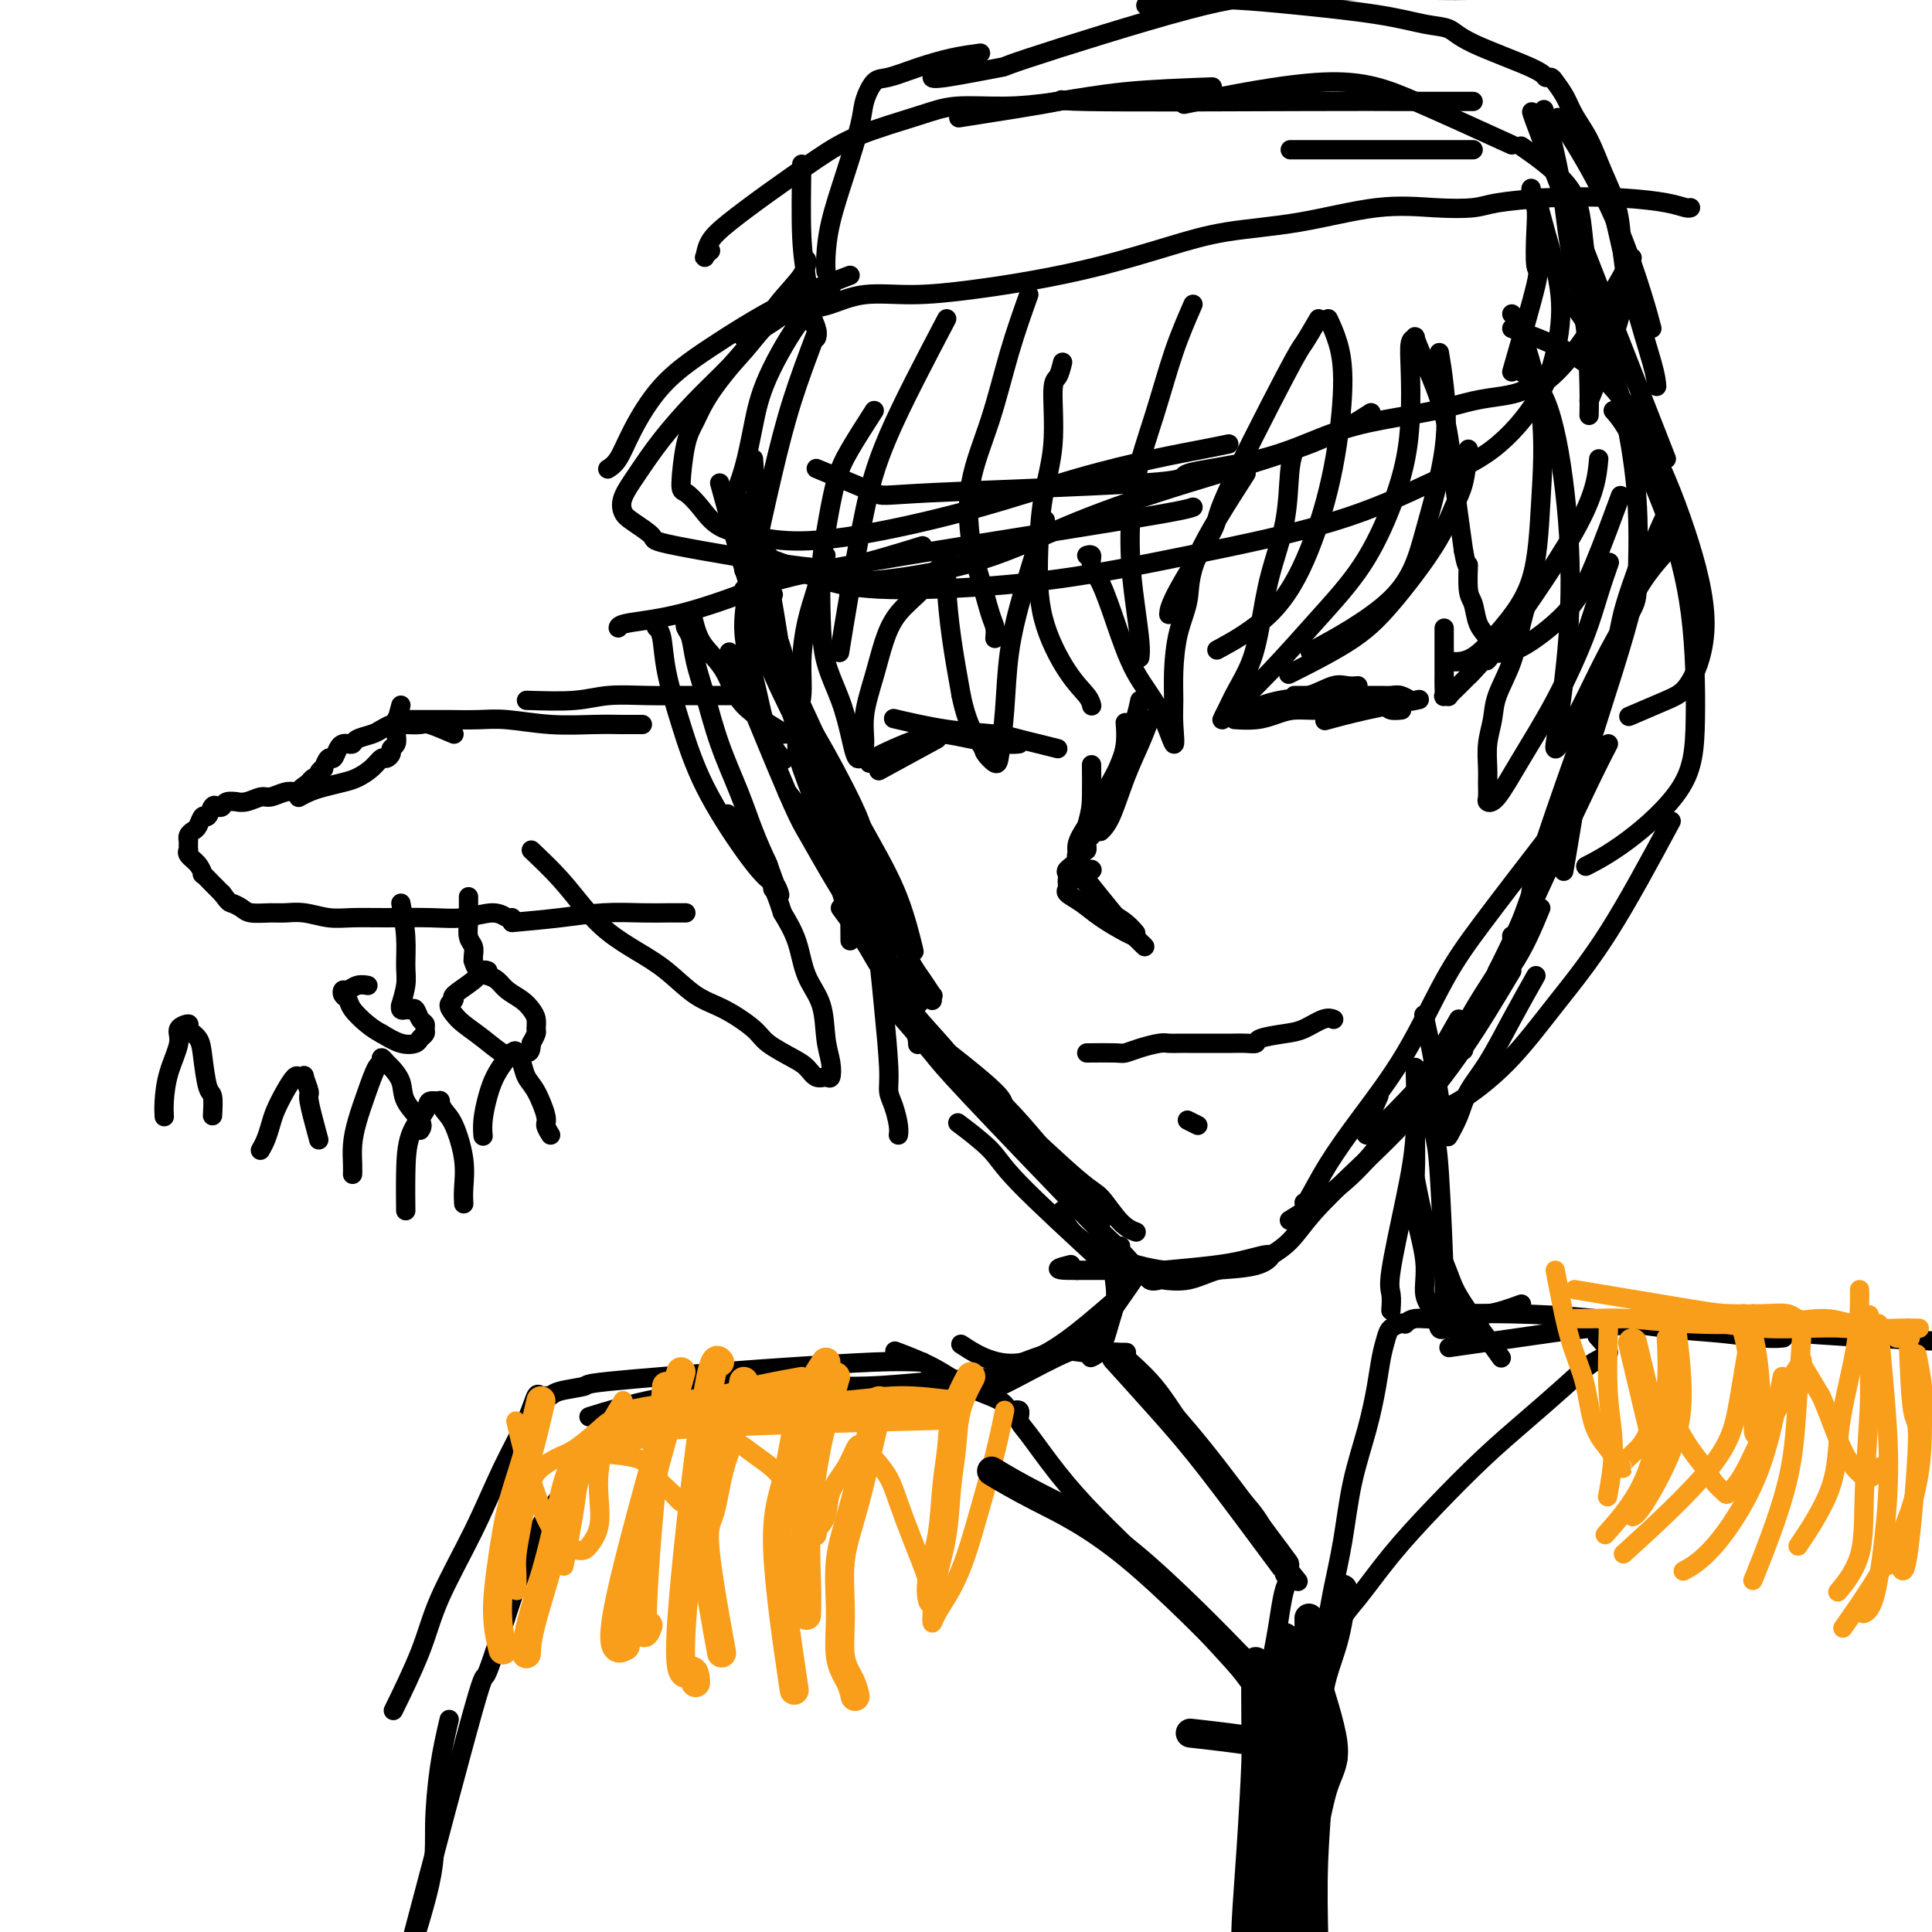 <svg viewBox='0 0 400 400' version='1.1' xmlns='http://www.w3.org/2000/svg' xmlns:xlink='http://www.w3.org/1999/xlink'><g fill='none' stroke='#000000' stroke-width='4' stroke-linecap='round' stroke-linejoin='round'><path d='M340,115c-0.562,3.170 -1.125,6.340 -2,10c-0.875,3.660 -2.063,7.809 -4,14c-1.937,6.191 -4.622,14.422 -6,19c-1.378,4.578 -1.448,5.502 -2,9c-0.552,3.498 -1.586,9.571 -2,12c-0.414,2.429 -0.207,1.215 0,0'/><path d='M346,105c-0.876,1.059 -1.751,2.119 -7,16c-5.249,13.881 -14.871,40.584 -19,53c-4.129,12.416 -2.767,10.544 -3,12c-0.233,1.456 -2.063,6.238 -3,8c-0.937,1.762 -0.982,0.503 -1,0c-0.018,-0.503 -0.009,-0.252 0,0'/><path d='M347,112c-3.330,3.575 -6.660,7.149 -9,12c-2.340,4.851 -3.688,10.978 -6,18c-2.312,7.022 -5.586,14.940 -8,22c-2.414,7.060 -3.967,13.264 -6,19c-2.033,5.736 -4.547,11.006 -6,14c-1.453,2.994 -1.844,3.713 -2,4c-0.156,0.287 -0.078,0.144 0,0'/><path d='M340,115c-1.579,4.333 -3.158,8.665 -4,12c-0.842,3.335 -0.947,5.671 -3,12c-2.053,6.329 -6.053,16.649 -9,25c-2.947,8.351 -4.842,14.732 -7,21c-2.158,6.268 -4.578,12.422 -7,17c-2.422,4.578 -4.844,7.579 -6,10c-1.156,2.421 -1.044,4.263 -1,5c0.044,0.737 0.022,0.368 0,0'/><path d='M333,154c-0.987,1.905 -1.975,3.810 -4,8c-2.025,4.190 -5.089,10.664 -8,17c-2.911,6.336 -5.670,12.535 -8,17c-2.330,4.465 -4.233,7.197 -6,10c-1.767,2.803 -3.399,5.678 -4,7c-0.601,1.322 -0.172,1.092 0,1c0.172,-0.092 0.086,-0.046 0,0'/><path d='M319,188c-1.699,4.092 -3.398,8.184 -6,12c-2.602,3.816 -6.108,7.357 -9,11c-2.892,3.643 -5.170,7.388 -7,10c-1.830,2.612 -3.212,4.092 -6,7c-2.788,2.908 -6.981,7.244 -8,7c-1.019,-0.244 1.138,-5.070 2,-7c0.862,-1.930 0.431,-0.965 0,0'/><path d='M320,174c-4.771,6.193 -9.542,12.387 -13,17c-3.458,4.613 -5.602,7.646 -8,12c-2.398,4.354 -5.049,10.028 -8,15c-2.951,4.972 -6.202,9.241 -9,13c-2.798,3.759 -5.142,7.008 -7,10c-1.858,2.992 -3.231,5.729 -4,7c-0.769,1.271 -0.934,1.078 -1,1c-0.066,-0.078 -0.033,-0.039 0,0'/><path d='M313,201c-3.250,5.449 -6.500,10.898 -10,16c-3.500,5.102 -7.250,9.858 -11,14c-3.750,4.142 -7.499,7.671 -11,11c-3.501,3.329 -6.753,6.459 -9,9c-2.247,2.541 -3.490,4.492 -5,6c-1.510,1.508 -3.289,2.574 -4,3c-0.711,0.426 -0.356,0.213 0,0'/><path d='M302,211c-2.246,3.960 -4.491,7.920 -7,12c-2.509,4.080 -5.281,8.279 -8,12c-2.719,3.721 -5.386,6.963 -9,10c-3.614,3.037 -8.175,5.868 -10,7c-1.825,1.132 -0.912,0.566 0,0'/><path d='M156,113c-0.022,3.357 -0.044,6.715 1,11c1.044,4.285 3.156,9.499 5,15c1.844,5.501 3.422,11.289 5,16c1.578,4.711 3.156,8.345 4,11c0.844,2.655 0.956,4.330 1,5c0.044,0.670 0.022,0.335 0,0'/><path d='M160,123c0.000,0.000 0.100,0.100 0.1,0.1'/><path d='M156,95c0.486,7.049 0.971,14.097 1,18c0.029,3.903 -0.399,4.660 2,15c2.399,10.340 7.623,30.262 10,38c2.377,7.738 1.905,3.291 2,3c0.095,-0.291 0.756,3.576 1,5c0.244,1.424 0.070,0.407 0,0c-0.070,-0.407 -0.035,-0.203 0,0'/><path d='M154,104c1.861,5.222 3.722,10.444 5,16c1.278,5.556 1.975,11.447 3,17c1.025,5.553 2.380,10.770 4,15c1.620,4.230 3.506,7.474 5,12c1.494,4.526 2.594,10.334 3,13c0.406,2.666 0.116,2.190 0,2c-0.116,-0.190 -0.058,-0.095 0,0'/><path d='M149,100c2.778,10.127 5.555,20.254 8,27c2.445,6.746 4.557,10.110 7,15c2.443,4.890 5.215,11.305 8,17c2.785,5.695 5.581,10.671 8,15c2.419,4.329 4.459,8.012 6,12c1.541,3.988 2.583,8.282 3,10c0.417,1.718 0.208,0.859 0,0'/><path d='M154,118c2.762,5.168 5.525,10.335 7,14c1.475,3.665 1.663,5.827 4,16c2.337,10.173 6.822,28.356 9,36c2.178,7.644 2.048,4.750 2,5c-0.048,0.250 -0.014,3.643 0,5c0.014,1.357 0.007,0.679 0,0'/><path d='M154,122c1.677,5.384 3.354,10.768 5,15c1.646,4.232 3.262,7.311 6,13c2.738,5.689 6.600,13.989 9,20c2.400,6.011 3.338,9.734 5,14c1.662,4.266 4.046,9.076 5,11c0.954,1.924 0.477,0.962 0,0'/><path d='M165,154c-0.032,0.920 -0.065,1.840 1,5c1.065,3.160 3.226,8.559 5,13c1.774,4.441 3.160,7.922 5,12c1.840,4.078 4.136,8.753 6,12c1.864,3.247 3.298,5.066 4,7c0.702,1.934 0.673,3.982 1,5c0.327,1.018 1.011,1.005 1,1c-0.011,-0.005 -0.717,-0.001 -1,0c-0.283,0.001 -0.141,0.001 0,0'/><path d='M177,188c1.887,3.758 3.774,7.515 5,11c1.226,3.485 1.793,6.697 3,9c1.207,2.303 3.056,3.697 4,5c0.944,1.303 0.984,2.515 1,3c0.016,0.485 0.008,0.242 0,0'/><path d='M174,188c1.896,2.568 3.792,5.137 5,7c1.208,1.863 1.729,3.022 3,5c1.271,1.978 3.294,4.776 5,7c1.706,2.224 3.097,3.874 5,6c1.903,2.126 4.320,4.726 6,7c1.680,2.274 2.623,4.221 3,5c0.377,0.779 0.189,0.389 0,0'/><path d='M190,213c6.657,5.157 13.315,10.314 16,13c2.685,2.686 1.399,2.902 2,4c0.601,1.098 3.089,3.078 5,5c1.911,1.922 3.245,3.787 4,5c0.755,1.213 0.930,1.775 1,2c0.070,0.225 0.035,0.112 0,0'/><path d='M187,211c2.281,2.621 4.561,5.242 6,7c1.439,1.758 2.035,2.653 8,9c5.965,6.347 17.297,18.145 22,23c4.703,4.855 2.776,2.765 3,3c0.224,0.235 2.599,2.794 4,4c1.401,1.206 1.829,1.059 2,1c0.171,-0.059 0.086,-0.029 0,0'/><path d='M189,213c4.138,3.834 8.276,7.668 11,10c2.724,2.332 4.034,3.164 5,4c0.966,0.836 1.587,1.678 5,5c3.413,3.322 9.619,9.125 13,12c3.381,2.875 3.937,2.822 5,4c1.063,1.178 2.632,3.586 4,5c1.368,1.414 2.534,1.832 3,2c0.466,0.168 0.233,0.084 0,0'/><path d='M215,240c-0.151,0.160 -0.301,0.319 2,3c2.301,2.681 7.054,7.883 9,10c1.946,2.117 1.083,1.149 2,2c0.917,0.851 3.612,3.520 5,5c1.388,1.480 1.468,1.769 2,2c0.532,0.231 1.516,0.403 2,1c0.484,0.597 0.469,1.617 1,2c0.531,0.383 1.609,0.128 2,0c0.391,-0.128 0.096,-0.128 1,0c0.904,0.128 3.006,0.383 5,0c1.994,-0.383 3.878,-1.406 6,-2c2.122,-0.594 4.482,-0.759 6,-1c1.518,-0.241 2.195,-0.558 3,-1c0.805,-0.442 1.737,-1.008 2,-1c0.263,0.008 -0.144,0.591 -1,1c-0.856,0.409 -2.160,0.646 -5,1c-2.840,0.354 -7.215,0.827 -11,1c-3.785,0.173 -6.981,0.047 -10,0c-3.019,-0.047 -5.863,-0.013 -8,0c-2.137,0.013 -3.569,0.007 -5,0'/><path d='M223,263c-6.356,0.089 -3.244,-0.689 -2,-1c1.244,-0.311 0.622,-0.156 0,0'/><path d='M241,263c3.650,-0.336 7.299,-0.672 10,-1c2.701,-0.328 4.452,-0.649 6,-1c1.548,-0.351 2.891,-0.733 4,-1c1.109,-0.267 1.984,-0.419 2,0c0.016,0.419 -0.825,1.407 -3,2c-2.175,0.593 -5.683,0.789 -9,1c-3.317,0.211 -6.444,0.438 -10,0c-3.556,-0.438 -7.541,-1.540 -11,-3c-3.459,-1.460 -6.393,-3.278 -8,-5c-1.607,-1.722 -1.888,-3.349 -2,-4c-0.112,-0.651 -0.056,-0.325 0,0'/><path d='M229,262c-7.107,-6.542 -14.214,-13.083 -18,-17c-3.786,-3.917 -4.250,-5.208 -6,-7c-1.750,-1.792 -4.786,-4.083 -6,-5c-1.214,-0.917 -0.607,-0.458 0,0'/><path d='M228,253c-6.600,-8.400 -13.200,-16.800 -18,-22c-4.800,-5.200 -7.800,-7.200 -9,-8c-1.200,-0.800 -0.600,-0.400 0,0'/><path d='M225,218c2.371,-0.022 4.743,-0.044 6,0c1.257,0.044 1.401,0.155 2,0c0.599,-0.155 1.654,-0.578 3,-1c1.346,-0.422 2.984,-0.845 4,-1c1.016,-0.155 1.411,-0.041 2,0c0.589,0.041 1.372,0.011 2,0c0.628,-0.011 1.102,-0.003 2,0c0.898,0.003 2.220,0.002 3,0c0.780,-0.002 1.018,-0.003 2,0c0.982,0.003 2.710,0.012 4,0c1.290,-0.012 2.143,-0.043 3,0c0.857,0.043 1.717,0.162 2,0c0.283,-0.162 -0.012,-0.604 1,-1c1.012,-0.396 3.329,-0.747 5,-1c1.671,-0.253 2.695,-0.408 4,-1c1.305,-0.592 2.890,-1.621 4,-2c1.110,-0.379 1.746,-0.108 2,0c0.254,0.108 0.127,0.054 0,0'/><path d='M248,233c-0.833,-0.417 -1.667,-0.833 -2,-1c-0.333,-0.167 -0.167,-0.083 0,0'/><path d='M238,149c-0.581,1.539 -1.161,3.078 -2,5c-0.839,1.922 -1.936,4.226 -3,7c-1.064,2.774 -2.094,6.016 -3,8c-0.906,1.984 -1.687,2.710 -2,3c-0.313,0.290 -0.156,0.145 0,0'/><path d='M236,145c-0.242,1.137 -0.483,2.275 -1,4c-0.517,1.725 -1.309,4.038 -2,6c-0.691,1.962 -1.281,3.573 -2,5c-0.719,1.427 -1.566,2.669 -2,4c-0.434,1.331 -0.455,2.752 -1,4c-0.545,1.248 -1.614,2.322 -2,3c-0.386,0.678 -0.088,0.960 0,1c0.088,0.040 -0.033,-0.162 0,0c0.033,0.162 0.220,0.688 0,1c-0.220,0.312 -0.847,0.408 -1,1c-0.153,0.592 0.169,1.678 0,2c-0.169,0.322 -0.830,-0.120 -1,0c-0.170,0.120 0.150,0.802 0,1c-0.150,0.198 -0.772,-0.087 -1,0c-0.228,0.087 -0.064,0.547 0,1c0.064,0.453 0.027,0.901 0,1c-0.027,0.099 -0.043,-0.150 0,0c0.043,0.150 0.146,0.697 0,1c-0.146,0.303 -0.541,0.360 0,1c0.541,0.640 2.019,1.864 3,3c0.981,1.136 1.464,2.186 2,3c0.536,0.814 1.123,1.394 2,2c0.877,0.606 2.044,1.240 3,2c0.956,0.760 1.702,1.646 2,2c0.298,0.354 0.149,0.177 0,0'/><path d='M226,180c0.000,0.000 0.100,0.100 0.1,0.1'/><path d='M224,181c1.206,1.515 2.411,3.030 4,5c1.589,1.970 3.561,4.395 5,6c1.439,1.605 2.344,2.390 3,3c0.656,0.610 1.064,1.044 1,1c-0.064,-0.044 -0.600,-0.568 -1,-1c-0.400,-0.432 -0.665,-0.774 -1,-1c-0.335,-0.226 -0.741,-0.337 -2,-1c-1.259,-0.663 -3.371,-1.879 -5,-3c-1.629,-1.121 -2.776,-2.146 -4,-3c-1.224,-0.854 -2.523,-1.539 -3,-2c-0.477,-0.461 -0.130,-0.700 0,-1c0.130,-0.300 0.043,-0.660 0,-1c-0.043,-0.340 -0.041,-0.660 0,-1c0.041,-0.340 0.121,-0.702 0,-1c-0.121,-0.298 -0.445,-0.534 0,-1c0.445,-0.466 1.658,-1.164 2,-2c0.342,-0.836 -0.188,-1.810 0,-3c0.188,-1.190 1.094,-2.595 2,-4'/><path d='M225,171c0.845,-3.167 0.958,-4.083 1,-6c0.042,-1.917 0.012,-4.833 0,-6c-0.012,-1.167 -0.006,-0.583 0,0'/><path d='M228,171c1.185,-1.976 2.370,-3.952 3,-6c0.630,-2.048 0.705,-4.167 1,-6c0.295,-1.833 0.810,-3.378 1,-5c0.190,-1.622 0.054,-3.321 0,-4c-0.054,-0.679 -0.027,-0.340 0,0'/><path d='M257,149c0.313,-0.633 0.625,-1.266 2,-2c1.375,-0.734 3.812,-1.570 6,-2c2.188,-0.430 4.127,-0.455 6,-1c1.873,-0.545 3.679,-1.610 5,-2c1.321,-0.390 2.158,-0.105 3,0c0.842,0.105 1.688,0.028 2,0c0.312,-0.028 0.089,-0.008 0,0c-0.089,0.008 -0.045,0.004 0,0'/><path d='M256,149c-0.355,-0.022 -0.710,-0.044 0,0c0.710,0.044 2.487,0.153 4,0c1.513,-0.153 2.764,-0.566 4,-1c1.236,-0.434 2.457,-0.887 4,-1c1.543,-0.113 3.406,0.113 5,0c1.594,-0.113 2.917,-0.567 4,-1c1.083,-0.433 1.926,-0.845 3,-1c1.074,-0.155 2.381,-0.052 3,0c0.619,0.052 0.552,0.052 1,0c0.448,-0.052 1.413,-0.158 2,0c0.587,0.158 0.797,0.578 1,1c0.203,0.422 0.401,0.844 1,1c0.599,0.156 1.600,0.044 2,0c0.400,-0.044 0.200,-0.022 0,0'/><path d='M268,144c1.617,-0.000 3.234,-0.000 5,0c1.766,0.000 3.681,0.000 5,0c1.319,-0.000 2.044,-0.001 3,0c0.956,0.001 2.144,0.004 3,0c0.856,-0.004 1.380,-0.015 2,0c0.620,0.015 1.337,0.055 2,0c0.663,-0.055 1.272,-0.205 2,0c0.728,0.205 1.574,0.766 2,1c0.426,0.234 0.432,0.140 1,0c0.568,-0.140 1.699,-0.326 0,0c-1.699,0.326 -6.227,1.165 -10,2c-3.773,0.835 -6.792,1.667 -8,2c-1.208,0.333 -0.604,0.166 0,0'/><path d='M219,155c-1.329,-0.336 -2.659,-0.672 -4,-1c-1.341,-0.328 -2.694,-0.649 -4,-1c-1.306,-0.351 -2.567,-0.733 -5,-1c-2.433,-0.267 -6.040,-0.418 -10,-1c-3.960,-0.582 -8.274,-1.595 -10,-2c-1.726,-0.405 -0.863,-0.203 0,0'/><path d='M211,154c-0.625,0.078 -1.251,0.156 -3,0c-1.749,-0.156 -4.623,-0.547 -7,-1c-2.377,-0.453 -4.259,-0.969 -6,-1c-1.741,-0.031 -3.342,0.423 -5,1c-1.658,0.577 -3.372,1.278 -5,2c-1.628,0.722 -3.169,1.463 -4,2c-0.831,0.537 -0.952,0.868 -1,1c-0.048,0.132 -0.024,0.066 0,0'/><path d='M194,153c-4.583,2.500 -9.167,5.000 -11,6c-1.833,1.000 -0.917,0.500 0,0'/><path d='M325,62c2.989,4.282 5.978,8.564 8,13c2.022,4.436 3.078,9.026 4,14c0.922,4.974 1.710,10.330 2,16c0.290,5.670 0.081,11.652 0,15c-0.081,3.348 -0.036,4.060 -1,6c-0.964,1.940 -2.938,5.107 -5,9c-2.062,3.893 -4.211,8.511 -6,12c-1.789,3.489 -3.218,5.849 -4,7c-0.782,1.151 -0.918,1.091 -1,1c-0.082,-0.091 -0.109,-0.215 0,-1c0.109,-0.785 0.354,-2.232 1,-7c0.646,-4.768 1.692,-12.858 2,-21c0.308,-8.142 -0.124,-16.337 -1,-24c-0.876,-7.663 -2.197,-14.794 -4,-19c-1.803,-4.206 -4.086,-5.487 -5,-6c-0.914,-0.513 -0.457,-0.256 0,0'/><path d='M313,65c0.398,0.344 0.797,0.687 2,4c1.203,3.313 3.211,9.595 4,16c0.789,6.405 0.358,12.932 0,19c-0.358,6.068 -0.643,11.679 -2,16c-1.357,4.321 -3.786,7.354 -6,10c-2.214,2.646 -4.211,4.905 -6,6c-1.789,1.095 -3.368,1.027 -4,1c-0.632,-0.027 -0.316,-0.014 0,0'/><path d='M331,95c-0.339,3.660 -0.678,7.319 -5,15c-4.322,7.681 -12.625,19.382 -16,24c-3.375,4.618 -1.820,2.153 -2,2c-0.180,-0.153 -2.095,2.005 -3,3c-0.905,0.995 -0.802,0.827 -1,1c-0.198,0.173 -0.698,0.687 -1,1c-0.302,0.313 -0.407,0.425 -1,1c-0.593,0.575 -1.676,1.611 -2,2c-0.324,0.389 0.109,0.129 0,0c-0.109,-0.129 -0.761,-0.127 -1,0c-0.239,0.127 -0.064,0.379 0,0c0.064,-0.379 0.017,-1.390 0,-2c-0.017,-0.610 -0.005,-0.818 0,-3c0.005,-2.182 0.001,-6.338 0,-8c-0.001,-1.662 -0.001,-0.831 0,0'/><path d='M298,73c0.326,1.910 0.652,3.820 1,7c0.348,3.180 0.718,7.631 0,13c-0.718,5.369 -2.522,11.656 -4,17c-1.478,5.344 -2.629,9.747 -7,14c-4.371,4.253 -11.963,8.358 -15,10c-3.037,1.642 -1.518,0.821 0,0'/><path d='M304,93c-0.258,2.551 -0.515,5.103 -1,7c-0.485,1.897 -1.196,3.140 -2,5c-0.804,1.860 -1.699,4.338 -4,8c-2.301,3.662 -6.009,8.507 -9,12c-2.991,3.493 -5.267,5.633 -9,8c-3.733,2.367 -8.924,4.962 -11,6c-2.076,1.038 -1.038,0.519 0,0'/><path d='M273,66c-1.169,2.007 -2.338,4.014 -3,5c-0.662,0.986 -0.819,0.951 -4,7c-3.181,6.049 -9.388,18.182 -12,24c-2.612,5.818 -1.628,5.322 -3,8c-1.372,2.678 -5.100,8.529 -7,12c-1.900,3.471 -1.971,4.563 -2,5c-0.029,0.437 -0.014,0.218 0,0'/><path d='M247,63c-1.349,3.085 -2.699,6.170 -4,10c-1.301,3.830 -2.555,8.405 -4,13c-1.445,4.595 -3.081,9.211 -4,14c-0.919,4.789 -1.122,9.753 -1,14c0.122,4.247 0.569,7.778 1,11c0.431,3.222 0.847,6.137 1,8c0.153,1.863 0.044,2.675 0,3c-0.044,0.325 -0.022,0.162 0,0'/><path d='M220,75c-0.295,1.193 -0.591,2.385 -1,3c-0.409,0.615 -0.933,0.651 -1,3c-0.067,2.349 0.323,7.009 0,11c-0.323,3.991 -1.358,7.313 -2,11c-0.642,3.687 -0.890,7.738 -1,12c-0.110,4.262 -0.082,8.736 1,13c1.082,4.264 3.218,8.318 5,11c1.782,2.682 3.211,3.991 4,5c0.789,1.009 0.940,1.717 1,2c0.060,0.283 0.030,0.142 0,0'/><path d='M275,66c0.700,1.496 1.401,2.992 2,5c0.599,2.008 1.098,4.528 1,9c-0.098,4.472 -0.791,10.894 -2,17c-1.209,6.106 -2.932,11.894 -5,17c-2.068,5.106 -4.480,9.528 -8,13c-3.520,3.472 -8.149,5.992 -10,7c-1.851,1.008 -0.926,0.504 0,0'/><path d='M213,61c-1.356,3.797 -2.711,7.594 -4,12c-1.289,4.406 -2.511,9.421 -4,14c-1.489,4.579 -3.247,8.721 -4,13c-0.753,4.279 -0.503,8.695 0,12c0.503,3.305 1.259,5.499 2,8c0.741,2.501 1.467,5.310 2,7c0.533,1.690 0.874,2.263 1,3c0.126,0.737 0.036,1.639 0,2c-0.036,0.361 -0.018,0.180 0,0'/><path d='M196,66c-4.581,8.721 -9.161,17.442 -12,24c-2.839,6.558 -3.936,10.954 -5,16c-1.064,5.046 -2.094,10.743 -3,16c-0.906,5.257 -1.687,10.073 -2,12c-0.313,1.927 -0.156,0.963 0,0'/><path d='M169,69c-1.762,4.666 -3.525,9.333 -5,14c-1.475,4.667 -2.664,9.336 -4,15c-1.336,5.664 -2.820,12.324 -4,18c-1.180,5.676 -2.057,10.369 -2,14c0.057,3.631 1.046,6.200 2,10c0.954,3.800 1.872,8.831 3,12c1.128,3.169 2.465,4.477 3,5c0.535,0.523 0.267,0.262 0,0'/><path d='M313,68c5.217,1.880 10.433,3.760 15,7c4.567,3.240 8.483,7.839 12,14c3.517,6.161 6.633,13.882 9,21c2.367,7.118 3.985,13.631 4,19c0.015,5.369 -1.573,9.594 -3,12c-1.427,2.406 -2.692,2.994 -5,4c-2.308,1.006 -5.659,2.430 -7,3c-1.341,0.570 -0.670,0.285 0,0'/><path d='M334,85c1.040,1.177 2.080,2.354 4,6c1.920,3.646 4.719,9.762 7,16c2.281,6.238 4.043,12.597 5,20c0.957,7.403 1.110,15.851 1,22c-0.110,6.149 -0.483,9.999 -3,14c-2.517,4.001 -7.178,8.154 -11,11c-3.822,2.846 -6.806,4.385 -8,5c-1.194,0.615 -0.597,0.308 0,0'/><path d='M346,170c-4.482,8.326 -8.963,16.651 -13,23c-4.037,6.349 -7.629,10.721 -11,15c-3.371,4.279 -6.522,8.467 -10,12c-3.478,3.533 -7.282,6.413 -10,8c-2.718,1.587 -4.348,1.882 -5,2c-0.652,0.118 -0.326,0.059 0,0'/><path d='M318,202c-1.656,2.935 -3.313,5.869 -5,9c-1.687,3.131 -3.405,6.457 -5,9c-1.595,2.543 -3.068,4.303 -4,6c-0.932,1.697 -1.324,3.332 -2,5c-0.676,1.668 -1.637,3.368 -2,4c-0.363,0.632 -0.129,0.196 0,0c0.129,-0.196 0.153,-0.152 0,0c-0.153,0.152 -0.484,0.412 -1,-2c-0.516,-2.412 -1.216,-7.496 -2,-12c-0.784,-4.504 -1.653,-8.430 -2,-10c-0.347,-1.570 -0.174,-0.785 0,0'/><path d='M163,164c4.025,5.061 8.049,10.121 11,14c2.951,3.879 4.828,6.575 6,10c1.172,3.425 1.637,7.577 2,11c0.363,3.423 0.623,6.118 1,10c0.377,3.882 0.872,8.953 1,12c0.128,3.047 -0.109,4.071 0,5c0.109,0.929 0.565,1.765 1,3c0.435,1.235 0.848,2.871 1,4c0.152,1.129 0.043,1.751 0,2c-0.043,0.249 -0.022,0.124 0,0'/><path d='M342,68c-0.451,-1.734 -0.903,-3.467 -2,-7c-1.097,-3.533 -2.841,-8.864 -5,-14c-2.159,-5.136 -4.735,-10.075 -7,-14c-2.265,-3.925 -4.219,-6.836 -5,-8c-0.781,-1.164 -0.391,-0.582 0,0'/><path d='M343,80c-0.075,-0.995 -0.150,-1.990 -1,-5c-0.850,-3.010 -2.475,-8.033 -4,-14c-1.525,-5.967 -2.949,-12.876 -4,-17c-1.051,-4.124 -1.729,-5.464 -2,-6c-0.271,-0.536 -0.136,-0.268 0,0'/><path d='M345,95c-10.333,-26.356 -20.667,-52.711 -25,-64c-4.333,-11.289 -2.667,-7.511 -2,-6c0.667,1.511 0.333,0.756 0,0'/><path d='M329,86c0.032,-1.320 0.064,-2.639 0,-6c-0.064,-3.361 -0.224,-8.762 -1,-14c-0.776,-5.238 -2.167,-10.311 -3,-15c-0.833,-4.689 -1.109,-8.993 -2,-14c-0.891,-5.007 -2.397,-10.716 -3,-13c-0.603,-2.284 -0.301,-1.142 0,0'/><path d='M331,70c-1.196,-6.911 -2.393,-13.821 -3,-19c-0.607,-5.179 -0.625,-8.625 -3,-12c-2.375,-3.375 -7.107,-6.679 -9,-8c-1.893,-1.321 -0.946,-0.661 0,0'/><path d='M313,30c-7.077,-3.232 -14.155,-6.464 -20,-9c-5.845,-2.536 -10.458,-4.375 -19,-4c-8.542,0.375 -21.012,2.964 -26,4c-4.988,1.036 -2.494,0.518 0,0'/><path d='M305,21c-5.430,0.006 -10.860,0.013 -15,0c-4.140,-0.013 -6.991,-0.045 -20,0c-13.009,0.045 -36.178,0.167 -45,0c-8.822,-0.167 -3.298,-0.622 -6,0c-2.702,0.622 -13.629,2.321 -18,3c-4.371,0.679 -2.185,0.340 0,0'/><path d='M251,18c-6.286,0.229 -12.572,0.458 -18,1c-5.428,0.542 -9.997,1.397 -14,2c-4.003,0.603 -7.441,0.956 -11,1c-3.559,0.044 -7.240,-0.219 -10,0c-2.760,0.219 -4.601,0.922 -8,2c-3.399,1.078 -8.357,2.532 -12,4c-3.643,1.468 -5.971,2.951 -9,5c-3.029,2.049 -6.760,4.666 -10,7c-3.240,2.334 -5.989,4.387 -8,6c-2.011,1.613 -3.285,2.786 -4,4c-0.715,1.214 -0.872,2.470 -1,3c-0.128,0.530 -0.227,0.335 0,0c0.227,-0.335 0.779,-0.810 1,-1c0.221,-0.190 0.110,-0.095 0,0'/><path d='M166,34c-0.091,5.514 -0.183,11.027 0,15c0.183,3.973 0.639,6.404 1,9c0.361,2.596 0.625,5.357 1,7c0.375,1.643 0.861,2.168 1,3c0.139,0.832 -0.068,1.971 0,2c0.068,0.029 0.412,-1.053 0,-2c-0.412,-0.947 -1.578,-1.758 -2,-2c-0.422,-0.242 -0.098,0.085 0,0c0.098,-0.085 -0.030,-0.582 0,-1c0.030,-0.418 0.218,-0.755 1,-1c0.782,-0.245 2.159,-0.397 4,-1c1.841,-0.603 4.145,-1.658 7,-2c2.855,-0.342 6.262,0.029 10,0c3.738,-0.029 7.809,-0.459 12,-1c4.191,-0.541 8.504,-1.193 13,-2c4.496,-0.807 9.177,-1.769 14,-3c4.823,-1.231 9.788,-2.733 14,-4c4.212,-1.267 7.670,-2.300 12,-3c4.330,-0.700 9.533,-1.066 15,-2c5.467,-0.934 11.200,-2.435 16,-3c4.800,-0.565 8.668,-0.193 12,0c3.332,0.193 6.128,0.206 8,0c1.872,-0.206 2.821,-0.630 5,-1c2.179,-0.370 5.590,-0.685 9,-1'/><path d='M319,41c8.625,-0.354 13.187,-0.238 17,0c3.813,0.238 6.878,0.600 9,1c2.122,0.400 3.302,0.838 4,1c0.698,0.162 0.914,0.046 1,0c0.086,-0.046 0.043,-0.023 0,0'/><path d='M176,57c-4.478,1.698 -8.957,3.396 -14,6c-5.043,2.604 -10.651,6.113 -15,9c-4.349,2.887 -7.439,5.152 -10,8c-2.561,2.848 -4.594,6.279 -6,9c-1.406,2.721 -2.186,4.733 -3,6c-0.814,1.267 -1.661,1.791 -2,2c-0.339,0.209 -0.169,0.105 0,0'/><path d='M158,68c-3.825,4.369 -7.650,8.738 -10,12c-2.350,3.262 -3.223,5.418 -4,7c-0.777,1.582 -1.456,2.591 -2,5c-0.544,2.409 -0.953,6.217 -1,8c-0.047,1.783 0.269,1.540 1,2c0.731,0.460 1.878,1.622 3,3c1.122,1.378 2.219,2.972 4,4c1.781,1.028 4.247,1.490 7,2c2.753,0.510 5.793,1.069 10,1c4.207,-0.069 9.579,-0.768 16,-2c6.421,-1.232 13.889,-2.999 21,-5c7.111,-2.001 13.864,-4.235 20,-6c6.136,-1.765 11.655,-3.061 16,-4c4.345,-0.939 7.516,-1.522 10,-2c2.484,-0.478 4.281,-0.851 5,-1c0.719,-0.149 0.359,-0.075 0,0'/><path d='M169,97c5.001,2.065 10.001,4.130 12,5c1.999,0.870 0.995,0.546 12,0c11.005,-0.546 34.017,-1.315 44,-2c9.983,-0.685 6.937,-1.285 9,-2c2.063,-0.715 9.236,-1.543 15,-3c5.764,-1.457 10.120,-3.542 14,-5c3.880,-1.458 7.284,-2.288 11,-3c3.716,-0.712 7.744,-1.305 11,-2c3.256,-0.695 5.740,-1.491 8,-2c2.260,-0.509 4.297,-0.730 6,-1c1.703,-0.270 3.071,-0.590 4,-1c0.929,-0.410 1.420,-0.911 2,-1c0.580,-0.089 1.248,0.234 3,-1c1.752,-1.234 4.587,-4.025 8,-9c3.413,-4.975 7.404,-12.136 9,-15c1.596,-2.864 0.798,-1.432 0,0'/><path d='M313,77c2.111,-7.329 4.222,-14.659 5,-18c0.778,-3.341 0.223,-2.694 0,-4c-0.223,-1.306 -0.113,-4.567 0,-7c0.113,-2.433 0.229,-4.040 0,-5c-0.229,-0.960 -0.803,-1.275 -1,-2c-0.197,-0.725 -0.017,-1.862 0,-2c0.017,-0.138 -0.130,0.721 0,1c0.130,0.279 0.538,-0.023 1,1c0.462,1.023 0.979,3.371 2,7c1.021,3.629 2.547,8.540 3,13c0.453,4.460 -0.167,8.469 -1,12c-0.833,3.531 -1.878,6.582 -4,10c-2.122,3.418 -5.319,7.202 -9,10c-3.681,2.798 -7.845,4.610 -13,7c-5.155,2.390 -11.302,5.358 -20,8c-8.698,2.642 -19.949,4.958 -30,7c-10.051,2.042 -18.904,3.812 -28,5c-9.096,1.188 -18.434,1.796 -26,2c-7.566,0.204 -13.358,0.003 -18,-1c-4.642,-1.003 -8.134,-2.809 -11,-4c-2.866,-1.191 -5.104,-1.769 -6,-2c-0.896,-0.231 -0.448,-0.116 0,0'/><path d='M247,105c-1.041,0.364 -2.083,0.727 -16,3c-13.917,2.273 -40.710,6.455 -55,9c-14.290,2.545 -16.078,3.453 -20,5c-3.922,1.547 -9.979,3.734 -15,5c-5.021,1.266 -9.006,1.610 -11,2c-1.994,0.390 -1.998,0.826 -2,1c-0.002,0.174 -0.001,0.087 0,0'/><path d='M191,113c-5.140,1.580 -10.280,3.160 -14,4c-3.720,0.840 -6.019,0.941 -13,0c-6.981,-0.941 -18.643,-2.925 -24,-4c-5.357,-1.075 -4.408,-1.240 -5,-2c-0.592,-0.760 -2.723,-2.115 -4,-3c-1.277,-0.885 -1.698,-1.302 -2,-2c-0.302,-0.698 -0.484,-1.678 0,-3c0.484,-1.322 1.634,-2.985 3,-5c1.366,-2.015 2.947,-4.382 5,-7c2.053,-2.618 4.578,-5.488 7,-8c2.422,-2.512 4.740,-4.666 7,-7c2.260,-2.334 4.462,-4.846 6,-7c1.538,-2.154 2.412,-3.948 4,-6c1.588,-2.052 3.889,-4.360 5,-6c1.111,-1.640 1.032,-2.611 1,-3c-0.032,-0.389 -0.016,-0.194 0,0'/><path d='M154,70c1.853,-0.856 3.706,-1.713 7,-4c3.294,-2.287 8.029,-6.006 10,-7c1.971,-0.994 1.178,0.736 0,2c-1.178,1.264 -2.739,2.063 -5,5c-2.261,2.937 -5.221,8.012 -7,12c-1.779,3.988 -2.378,6.890 -3,10c-0.622,3.110 -1.269,6.429 -2,9c-0.731,2.571 -1.546,4.393 -2,6c-0.454,1.607 -0.547,2.998 0,4c0.547,1.002 1.734,1.616 3,3c1.266,1.384 2.612,3.539 4,5c1.388,1.461 2.818,2.228 5,3c2.182,0.772 5.118,1.550 8,2c2.882,0.450 5.711,0.573 11,0c5.289,-0.573 13.037,-1.843 20,-4c6.963,-2.157 13.142,-5.202 20,-8c6.858,-2.798 14.395,-5.348 23,-8c8.605,-2.652 18.278,-5.406 25,-8c6.722,-2.594 10.492,-5.027 12,-6c1.508,-0.973 0.754,-0.487 0,0'/><path d='M329,83c0.282,-0.659 0.564,-1.318 2,-5c1.436,-3.682 4.026,-10.389 5,-15c0.974,-4.611 0.332,-7.128 0,-10c-0.332,-2.872 -0.354,-6.099 -1,-9c-0.646,-2.901 -1.917,-5.477 -3,-8c-1.083,-2.523 -1.978,-4.991 -3,-7c-1.022,-2.009 -2.173,-3.557 -3,-5c-0.827,-1.443 -1.332,-2.782 -2,-4c-0.668,-1.218 -1.498,-2.314 -2,-3c-0.502,-0.686 -0.674,-0.961 -1,-1c-0.326,-0.039 -0.804,0.159 -1,0c-0.196,-0.159 -0.111,-0.675 -3,-2c-2.889,-1.325 -8.754,-3.458 -12,-5c-3.246,-1.542 -3.873,-2.494 -5,-3c-1.127,-0.506 -2.755,-0.567 -5,-1c-2.245,-0.433 -5.107,-1.237 -10,-2c-4.893,-0.763 -11.817,-1.486 -17,-2c-5.183,-0.514 -8.626,-0.818 -12,-1c-3.374,-0.182 -6.677,-0.241 -10,0c-3.323,0.241 -6.664,0.783 -8,1c-1.336,0.217 -0.668,0.108 0,0'/><path d='M304,-2c-1.586,0.027 -3.172,0.054 -7,0c-3.828,-0.054 -9.898,-0.188 -16,0c-6.102,0.188 -12.238,0.699 -17,1c-4.762,0.301 -8.152,0.392 -18,3c-9.848,2.608 -26.155,7.732 -33,10c-6.845,2.268 -4.226,1.680 -6,2c-1.774,0.320 -7.939,1.548 -11,2c-3.061,0.452 -3.017,0.129 -3,0c0.017,-0.129 0.009,-0.065 0,0'/><path d='M203,11c-1.905,0.256 -3.810,0.511 -6,1c-2.190,0.489 -4.665,1.210 -7,2c-2.335,0.790 -4.529,1.649 -6,2c-1.471,0.351 -2.219,0.195 -3,1c-0.781,0.805 -1.597,2.571 -2,4c-0.403,1.429 -0.395,2.520 -1,5c-0.605,2.480 -1.822,6.350 -3,10c-1.178,3.650 -2.316,7.082 -3,10c-0.684,2.918 -0.915,5.324 -1,7c-0.085,1.676 -0.024,2.622 0,3c0.024,0.378 0.012,0.189 0,0'/><path d='M305,31c-1.673,0.000 -3.345,0.000 -8,0c-4.655,0.000 -12.292,0.000 -18,0c-5.708,-0.000 -9.488,0.000 -11,0c-1.512,0.000 -0.756,0.000 0,0'/><path d='M293,221c0.135,4.866 0.271,9.732 0,14c-0.271,4.268 -0.948,7.939 -2,13c-1.052,5.061 -2.478,11.511 -3,15c-0.522,3.489 -0.141,4.016 0,5c0.141,0.984 0.040,2.424 0,3c-0.040,0.576 -0.020,0.288 0,0'/><path d='M295,223c0.331,1.390 0.662,2.780 1,5c0.338,2.220 0.683,5.271 1,7c0.317,1.729 0.607,2.134 1,8c0.393,5.866 0.889,17.191 1,22c0.111,4.809 -0.162,3.102 0,3c0.162,-0.102 0.761,1.399 1,2c0.239,0.601 0.120,0.300 0,0'/><path d='M293,244c0.700,3.536 1.401,7.072 2,9c0.599,1.928 1.097,2.249 2,4c0.903,1.751 2.211,4.933 3,7c0.789,2.067 1.059,3.018 3,6c1.941,2.982 5.555,7.995 7,10c1.445,2.005 0.723,1.003 0,0'/><path d='M230,260c0.491,2.981 0.982,5.962 1,8c0.018,2.038 -0.439,3.134 -1,5c-0.561,1.866 -1.228,4.502 -2,6c-0.772,1.498 -1.649,1.856 -2,2c-0.351,0.144 -0.175,0.072 0,0'/><path d='M236,263c-3.931,5.713 -7.863,11.426 -10,14c-2.137,2.574 -2.480,2.010 -5,3c-2.520,0.990 -7.217,3.536 -10,5c-2.783,1.464 -3.652,1.847 -4,2c-0.348,0.153 -0.174,0.077 0,0'/><path d='M230,270c-6.267,5.400 -12.533,10.800 -18,12c-5.467,1.200 -10.133,-1.800 -12,-3c-1.867,-1.200 -0.933,-0.600 0,0'/><path d='M293,233c0.065,3.574 0.129,7.148 0,10c-0.129,2.852 -0.452,4.982 0,8c0.452,3.018 1.680,6.924 2,10c0.320,3.076 -0.268,5.322 0,7c0.268,1.678 1.391,2.790 2,4c0.609,1.210 0.703,2.520 1,3c0.297,0.480 0.795,0.130 2,0c1.205,-0.130 3.117,-0.041 4,0c0.883,0.041 0.739,0.036 1,0c0.261,-0.036 0.928,-0.101 1,0c0.072,0.101 -0.453,0.367 -1,0c-0.547,-0.367 -1.118,-1.366 -2,-2c-0.882,-0.634 -2.075,-0.902 -3,-1c-0.925,-0.098 -1.580,-0.026 -2,0c-0.420,0.026 -0.603,0.006 -1,0c-0.397,-0.006 -1.009,0.000 -1,0c0.009,-0.000 0.637,-0.007 1,0c0.363,0.007 0.459,0.029 3,0c2.541,-0.029 7.526,-0.109 13,0c5.474,0.109 11.436,0.407 17,1c5.564,0.593 10.731,1.479 15,2c4.269,0.521 7.639,0.676 11,1c3.361,0.324 6.713,0.818 9,1c2.287,0.182 3.511,0.052 4,0c0.489,-0.052 0.245,-0.026 0,0'/><path d='M300,279c4.560,-0.646 9.120,-1.292 14,-2c4.880,-0.708 10.079,-1.477 15,-2c4.921,-0.523 9.562,-0.799 14,-1c4.438,-0.201 8.672,-0.327 12,0c3.328,0.327 5.751,1.107 17,2c11.249,0.893 31.324,1.899 40,2c8.676,0.101 5.951,-0.704 6,-1c0.049,-0.296 2.871,-0.085 4,0c1.129,0.085 0.564,0.042 0,0'/><path d='M208,285c-5.104,0.304 -10.207,0.608 -15,1c-4.793,0.392 -9.275,0.873 -14,1c-4.725,0.127 -9.691,-0.098 -15,0c-5.309,0.098 -10.959,0.521 -16,1c-5.041,0.479 -9.473,1.014 -14,2c-4.527,0.986 -9.151,2.425 -11,3c-1.849,0.575 -0.925,0.288 0,0'/><path d='M191,282c-2.539,-0.097 -5.078,-0.195 -10,0c-4.922,0.195 -12.226,0.682 -17,1c-4.774,0.318 -7.020,0.467 -14,1c-6.980,0.533 -18.696,1.449 -24,2c-5.304,0.551 -4.195,0.737 -5,1c-0.805,0.263 -3.525,0.603 -5,1c-1.475,0.397 -1.705,0.850 -2,1c-0.295,0.150 -0.654,-0.002 -1,0c-0.346,0.002 -0.680,0.160 -1,0c-0.320,-0.160 -0.628,-0.636 -1,0c-0.372,0.636 -0.810,2.386 -2,5c-1.190,2.614 -3.132,6.093 -5,10c-1.868,3.907 -3.661,8.243 -6,13c-2.339,4.757 -5.225,9.935 -7,14c-1.775,4.065 -2.439,7.018 -4,11c-1.561,3.982 -4.017,8.995 -5,11c-0.983,2.005 -0.491,1.003 0,0'/><path d='M121,304c-2.883,3.210 -5.766,6.420 -8,10c-2.234,3.580 -3.820,7.531 -6,14c-2.180,6.469 -4.956,15.456 -6,18c-1.044,2.544 -0.358,-1.353 -3,8c-2.642,9.353 -8.612,31.958 -11,41c-2.388,9.042 -1.194,4.521 0,0'/><path d='M93,356c-0.722,3.096 -1.445,6.191 -2,10c-0.555,3.809 -0.943,8.330 -1,12c-0.057,3.670 0.215,6.488 -1,12c-1.215,5.512 -3.919,13.718 -5,17c-1.081,3.282 -0.541,1.641 0,0'/><path d='M207,284c4.068,-1.691 8.137,-3.381 11,-4c2.863,-0.619 4.522,-0.166 6,0c1.478,0.166 2.776,0.044 4,0c1.224,-0.044 2.376,-0.012 3,0c0.624,0.012 0.720,0.004 1,0c0.280,-0.004 0.742,-0.004 1,0c0.258,0.004 0.311,0.011 0,0c-0.311,-0.011 -0.985,-0.041 0,1c0.985,1.041 3.628,3.154 6,6c2.372,2.846 4.471,6.426 7,10c2.529,3.574 5.487,7.144 8,10c2.513,2.856 4.582,4.998 6,7c1.418,2.002 2.187,3.862 3,5c0.813,1.138 1.672,1.552 2,2c0.328,0.448 0.127,0.928 0,1c-0.127,0.072 -0.179,-0.265 0,0c0.179,0.265 0.590,1.133 1,2'/><path d='M266,324c5.410,6.764 1.435,1.673 0,0c-1.435,-1.673 -0.331,0.073 0,1c0.331,0.927 -0.110,1.037 0,1c0.110,-0.037 0.773,-0.220 1,0c0.227,0.220 0.020,0.844 0,1c-0.020,0.156 0.149,-0.154 0,0c-0.149,0.154 -0.614,0.774 -1,2c-0.386,1.226 -0.692,3.060 -1,5c-0.308,1.940 -0.618,3.987 -1,6c-0.382,2.013 -0.836,3.992 -1,6c-0.164,2.008 -0.040,4.047 0,5c0.040,0.953 -0.006,0.822 0,1c0.006,0.178 0.063,0.666 0,1c-0.063,0.334 -0.248,0.513 0,1c0.248,0.487 0.928,1.282 0,0c-0.928,-1.282 -3.464,-4.641 -6,-8'/><path d='M257,346c-2.720,-3.193 -6.521,-7.177 -10,-11c-3.479,-3.823 -6.635,-7.485 -10,-11c-3.365,-3.515 -6.938,-6.883 -10,-10c-3.062,-3.117 -5.612,-5.982 -8,-9c-2.388,-3.018 -4.614,-6.187 -6,-8c-1.386,-1.813 -1.934,-2.270 -2,-3c-0.066,-0.730 0.349,-1.735 0,-2c-0.349,-0.265 -1.461,0.209 -2,0c-0.539,-0.209 -0.506,-1.100 -2,-2c-1.494,-0.900 -4.514,-1.808 -7,-3c-2.486,-1.192 -4.439,-2.667 -7,-4c-2.561,-1.333 -5.732,-2.524 -7,-3c-1.268,-0.476 -0.634,-0.238 0,0'/><path d='M315,270c-2.403,0.878 -4.805,1.756 -7,2c-2.195,0.244 -4.181,-0.145 -6,0c-1.819,0.145 -3.470,0.823 -5,1c-1.530,0.177 -2.939,-0.146 -4,0c-1.061,0.146 -1.776,0.762 -2,1c-0.224,0.238 0.042,0.099 0,0c-0.042,-0.099 -0.392,-0.158 -1,0c-0.608,0.158 -1.474,0.533 -2,1c-0.526,0.467 -0.711,1.025 -1,2c-0.289,0.975 -0.682,2.367 -1,4c-0.318,1.633 -0.561,3.507 -1,6c-0.439,2.493 -1.073,5.605 -2,9c-0.927,3.395 -2.147,7.073 -3,11c-0.853,3.927 -1.339,8.103 -2,12c-0.661,3.897 -1.498,7.516 -2,10c-0.502,2.484 -0.670,3.832 -1,5c-0.330,1.168 -0.820,2.156 -1,3c-0.180,0.844 -0.048,1.546 0,2c0.048,0.454 0.013,0.661 0,1c-0.013,0.339 -0.004,0.811 0,1c0.004,0.189 0.002,0.094 0,0'/><path d='M274,341c-1.778,9.821 0.279,2.373 2,-2c1.721,-4.373 3.108,-5.672 5,-8c1.892,-2.328 4.290,-5.685 7,-9c2.710,-3.315 5.733,-6.587 9,-10c3.267,-3.413 6.780,-6.968 10,-10c3.220,-3.032 6.148,-5.542 9,-8c2.852,-2.458 5.629,-4.866 8,-7c2.371,-2.134 4.337,-3.995 6,-5c1.663,-1.005 3.025,-1.155 3,-2c-0.025,-0.845 -1.436,-2.384 -2,-3c-0.564,-0.616 -0.282,-0.308 0,0'/></g>
<g fill='none' stroke='#F99E1B' stroke-width='4' stroke-linecap='round' stroke-linejoin='round'><path d='M208,292c-0.578,2.814 -1.156,5.628 -2,9c-0.844,3.372 -1.953,7.301 -3,11c-1.047,3.699 -2.032,7.167 -3,10c-0.968,2.833 -1.919,5.032 -3,7c-1.081,1.968 -2.291,3.706 -3,5c-0.709,1.294 -0.917,2.145 -1,2c-0.083,-0.145 -0.043,-1.287 0,-2c0.043,-0.713 0.087,-0.997 0,-2c-0.087,-1.003 -0.306,-2.723 -1,-5c-0.694,-2.277 -1.864,-5.110 -3,-8c-1.136,-2.890 -2.237,-5.836 -3,-8c-0.763,-2.164 -1.188,-3.547 -2,-5c-0.812,-1.453 -2.010,-2.977 -3,-4c-0.990,-1.023 -1.773,-1.545 -2,-2c-0.227,-0.455 0.100,-0.843 0,-1c-0.100,-0.157 -0.627,-0.082 -1,0c-0.373,0.082 -0.591,0.172 -1,1c-0.409,0.828 -1.010,2.395 -2,4c-0.990,1.605 -2.369,3.249 -3,5c-0.631,1.751 -0.514,3.608 -1,5c-0.486,1.392 -1.575,2.318 -2,3c-0.425,0.682 -0.186,1.121 0,1c0.186,-0.121 0.319,-0.802 0,-1c-0.319,-0.198 -1.091,0.086 -2,-1c-0.909,-1.086 -1.954,-3.543 -3,-6'/><path d='M164,310c-1.189,-2.005 -1.663,-3.519 -3,-5c-1.337,-1.481 -3.537,-2.931 -5,-4c-1.463,-1.069 -2.187,-1.757 -3,-2c-0.813,-0.243 -1.713,-0.041 -2,0c-0.287,0.041 0.040,-0.078 0,0c-0.040,0.078 -0.447,0.354 -1,1c-0.553,0.646 -1.251,1.663 -2,3c-0.749,1.337 -1.549,2.995 -2,4c-0.451,1.005 -0.552,1.357 -1,2c-0.448,0.643 -1.244,1.577 -2,2c-0.756,0.423 -1.473,0.333 -2,0c-0.527,-0.333 -0.866,-0.911 -2,-2c-1.134,-1.089 -3.064,-2.691 -4,-4c-0.936,-1.309 -0.878,-2.327 -3,-3c-2.122,-0.673 -6.423,-1.002 -8,-1c-1.577,0.002 -0.429,0.336 0,1c0.429,0.664 0.139,1.657 0,3c-0.139,1.343 -0.126,3.037 0,5c0.126,1.963 0.365,4.195 0,6c-0.365,1.805 -1.333,3.183 -2,4c-0.667,0.817 -1.034,1.072 -2,1c-0.966,-0.072 -2.532,-0.472 -4,-2c-1.468,-1.528 -2.837,-4.183 -4,-7c-1.163,-2.817 -2.121,-5.797 -3,-9c-0.879,-3.203 -1.680,-6.629 -2,-8c-0.320,-1.371 -0.160,-0.685 0,0'/><path d='M322,263c0.968,5.136 1.936,10.272 3,14c1.064,3.728 2.223,6.047 3,9c0.777,2.953 1.172,6.541 2,9c0.828,2.459 2.088,3.788 3,5c0.912,1.212 1.477,2.306 2,3c0.523,0.694 1.005,0.989 1,1c-0.005,0.011 -0.497,-0.263 0,-1c0.497,-0.737 1.982,-1.937 3,-3c1.018,-1.063 1.570,-1.991 2,-3c0.430,-1.009 0.737,-2.101 1,-3c0.263,-0.899 0.483,-1.605 1,-2c0.517,-0.395 1.331,-0.478 2,0c0.669,0.478 1.191,1.518 2,3c0.809,1.482 1.903,3.404 3,5c1.097,1.596 2.197,2.864 3,4c0.803,1.136 1.309,2.140 2,3c0.691,0.860 1.568,1.575 2,2c0.432,0.425 0.419,0.561 1,0c0.581,-0.561 1.757,-1.818 3,-4c1.243,-2.182 2.553,-5.290 4,-8c1.447,-2.710 3.030,-5.024 4,-7c0.970,-1.976 1.326,-3.615 2,-5c0.674,-1.385 1.665,-2.516 2,-3c0.335,-0.484 0.013,-0.323 0,0c-0.013,0.323 0.282,0.806 1,2c0.718,1.194 1.859,3.097 3,5'/><path d='M377,289c1.383,3.085 2.840,7.299 4,10c1.160,2.701 2.022,3.889 3,5c0.978,1.111 2.071,2.145 3,2c0.929,-0.145 1.694,-1.470 2,-2c0.306,-0.530 0.153,-0.265 0,0'/><path d='M395,275c0.261,7.074 0.521,14.148 1,17c0.479,2.852 1.175,1.482 1,7c-0.175,5.518 -1.222,17.922 -2,23c-0.778,5.078 -1.286,2.829 -2,2c-0.714,-0.829 -1.632,-0.237 -2,0c-0.368,0.237 -0.184,0.118 0,0'/><path d='M397,281c-0.115,-0.585 -0.229,-1.169 0,0c0.229,1.169 0.802,4.092 1,6c0.198,1.908 0.022,2.800 0,7c-0.022,4.200 0.109,11.708 -3,20c-3.109,8.292 -9.460,17.369 -12,21c-2.540,3.631 -1.270,1.815 0,0'/><path d='M389,275c-0.078,-0.836 -0.156,-1.671 0,0c0.156,1.671 0.546,5.849 1,11c0.454,5.151 0.973,11.275 1,17c0.027,5.725 -0.436,11.050 -1,16c-0.564,4.950 -1.229,9.525 -2,12c-0.771,2.475 -1.649,2.850 -2,3c-0.351,0.150 -0.176,0.075 0,0'/><path d='M387,273c0.008,-0.686 0.016,-1.372 0,0c-0.016,1.372 -0.058,4.803 0,8c0.058,3.197 0.214,6.161 0,11c-0.214,4.839 -0.800,11.555 -1,17c-0.200,5.445 -0.015,9.620 -1,13c-0.985,3.380 -3.138,5.966 -4,7c-0.862,1.034 -0.431,0.517 0,0'/><path d='M385,267c0.026,0.509 0.051,1.017 0,3c-0.051,1.983 -0.179,5.440 -1,10c-0.821,4.560 -2.333,10.222 -3,15c-0.667,4.778 -0.487,8.671 -2,13c-1.513,4.329 -4.718,9.094 -6,11c-1.282,1.906 -0.641,0.953 0,0'/><path d='M373,277c-0.332,5.056 -0.663,10.112 -1,15c-0.337,4.888 -0.678,9.609 -2,15c-1.322,5.391 -3.625,11.451 -5,15c-1.375,3.549 -1.821,4.585 -2,5c-0.179,0.415 -0.089,0.207 0,0'/><path d='M369,285c-1.274,6.905 -2.548,13.810 -5,20c-2.452,6.190 -6.083,11.667 -9,15c-2.917,3.333 -5.119,4.524 -6,5c-0.881,0.476 -0.440,0.238 0,0'/><path d='M363,272c-1.065,6.500 -2.131,13.000 -3,18c-0.869,5.000 -1.542,8.500 -6,14c-4.458,5.500 -12.702,13.000 -16,16c-3.298,3.000 -1.649,1.500 0,0'/><path d='M347,274c0.368,2.906 0.736,5.812 1,9c0.264,3.188 0.424,6.658 0,10c-0.424,3.342 -1.433,6.556 -3,10c-1.567,3.444 -3.691,7.120 -5,9c-1.309,1.880 -1.803,1.966 -2,2c-0.197,0.034 -0.099,0.017 0,0'/><path d='M345,277c0.153,3.250 0.306,6.501 0,10c-0.306,3.499 -1.072,7.247 -2,11c-0.928,3.753 -2.019,7.510 -4,11c-1.981,3.490 -4.852,6.711 -6,8c-1.148,1.289 -0.574,0.644 0,0'/><path d='M333,275c-0.143,4.940 -0.286,9.881 0,14c0.286,4.119 1.000,7.417 1,11c-0.000,3.583 -0.714,7.452 -1,9c-0.286,1.548 -0.143,0.774 0,0'/><path d='M326,267c9.414,1.580 18.827,3.159 24,4c5.173,0.841 6.105,0.942 8,1c1.895,0.058 4.752,0.072 7,0c2.248,-0.072 3.888,-0.228 5,0c1.112,0.228 1.695,0.842 2,1c0.305,0.158 0.330,-0.140 -1,0c-1.330,0.140 -4.016,0.717 -8,1c-3.984,0.283 -9.268,0.272 -14,0c-4.732,-0.272 -8.913,-0.805 -12,-1c-3.087,-0.195 -5.080,-0.052 -7,0c-1.920,0.052 -3.767,0.013 -4,0c-0.233,-0.013 1.148,-0.001 2,0c0.852,0.001 1.176,-0.010 3,0c1.824,0.010 5.149,0.041 8,0c2.851,-0.041 5.226,-0.155 8,0c2.774,0.155 5.945,0.580 9,1c3.055,0.420 5.994,0.834 9,1c3.006,0.166 6.078,0.083 9,0c2.922,-0.083 5.692,-0.167 8,0c2.308,0.167 4.154,0.583 6,1'/><path d='M388,276c10.607,0.690 6.125,0.917 5,1c-1.125,0.083 1.107,0.024 2,0c0.893,-0.024 0.446,-0.012 0,0'/><path d='M340,273c0.731,0.028 1.461,0.055 3,0c1.539,-0.055 3.886,-0.194 7,0c3.114,0.194 6.994,0.721 10,1c3.006,0.279 5.138,0.309 8,0c2.862,-0.309 6.452,-0.959 9,-1c2.548,-0.041 4.052,0.525 6,1c1.948,0.475 4.340,0.859 6,1c1.660,0.141 2.589,0.038 4,0c1.411,-0.038 3.303,-0.010 4,0c0.697,0.010 0.199,0.003 0,0c-0.199,-0.003 -0.100,-0.001 0,0'/><path d='M198,290c-4.022,-0.542 -8.043,-1.084 -12,-1c-3.957,0.084 -7.848,0.793 -12,1c-4.152,0.207 -8.564,-0.088 -12,0c-3.436,0.088 -5.895,0.560 -8,1c-2.105,0.440 -3.854,0.850 -5,1c-1.146,0.150 -1.689,0.040 -2,0c-0.311,-0.040 -0.392,-0.011 -2,0c-1.608,0.011 -4.745,0.003 -6,0c-1.255,-0.003 -0.627,-0.002 0,0'/><path d='M166,285c-3.862,0.693 -7.724,1.386 -10,2c-2.276,0.614 -2.967,1.149 -8,2c-5.033,0.851 -14.408,2.017 -18,3c-3.592,0.983 -1.401,1.781 -1,2c0.401,0.219 -0.989,-0.143 -2,0c-1.011,0.143 -1.643,0.790 -3,2c-1.357,1.210 -3.438,2.983 -5,4c-1.562,1.017 -2.603,1.277 -4,2c-1.397,0.723 -3.149,1.908 -4,3c-0.851,1.092 -0.803,2.091 -1,3c-0.197,0.909 -0.641,1.729 -1,3c-0.359,1.271 -0.632,2.992 -1,5c-0.368,2.008 -0.831,4.301 -1,6c-0.169,1.699 -0.046,2.804 0,4c0.046,1.196 0.013,2.485 0,3c-0.013,0.515 -0.007,0.258 0,0'/><path d='M129,290c-3.214,5.339 -6.429,10.679 -8,14c-1.571,3.321 -1.500,4.625 -2,8c-0.500,3.375 -1.571,8.821 -2,11c-0.429,2.179 -0.214,1.089 0,0'/></g>
<g fill='none' stroke='#F99E1B' stroke-width='6' stroke-linecap='round' stroke-linejoin='round'><path d='M112,290c-0.979,4.199 -1.957,8.397 -3,12c-1.043,3.603 -2.150,6.609 -3,10c-0.850,3.391 -1.444,7.167 -2,11c-0.556,3.833 -1.073,7.724 -1,11c0.073,3.276 0.735,5.936 1,7c0.265,1.064 0.132,0.532 0,0'/><path d='M131,294c0.284,-0.084 0.568,-0.167 0,0c-0.568,0.167 -1.988,0.585 -3,1c-1.012,0.415 -1.616,0.826 -3,2c-1.384,1.174 -3.548,3.110 -5,5c-1.452,1.890 -2.193,3.733 -3,7c-0.807,3.267 -1.680,7.958 -3,13c-1.320,5.042 -3.086,10.434 -4,14c-0.914,3.566 -0.975,5.304 -1,6c-0.025,0.696 -0.012,0.348 0,0'/><path d='M141,284c-5.600,19.800 -11.200,39.600 -13,49c-1.800,9.400 0.200,8.400 1,8c0.800,-0.400 0.400,-0.200 0,0'/><path d='M138,287c-0.265,3.888 -0.530,7.777 -1,10c-0.470,2.223 -1.147,2.781 -2,10c-0.853,7.219 -1.884,21.097 -2,27c-0.116,5.903 0.681,3.829 1,3c0.319,-0.829 0.159,-0.415 0,0'/><path d='M149,282c-0.649,-0.756 -1.298,-1.512 -3,10c-1.702,11.512 -4.456,35.292 -5,46c-0.544,10.708 1.123,8.344 2,8c0.877,-0.344 0.965,1.330 1,2c0.035,0.670 0.018,0.335 0,0'/><path d='M154,286c-0.552,3.033 -1.103,6.067 -2,9c-0.897,2.933 -2.138,5.767 -3,9c-0.862,3.233 -1.344,6.867 -2,9c-0.656,2.133 -1.484,2.767 -1,8c0.484,5.233 2.281,15.067 3,19c0.719,3.933 0.359,1.967 0,0'/><path d='M171,282c-1.858,2.888 -3.716,5.777 -5,10c-1.284,4.223 -1.994,9.781 -3,14c-1.006,4.219 -2.309,7.097 -2,15c0.309,7.903 2.231,20.829 3,26c0.769,5.171 0.384,2.585 0,0'/><path d='M173,285c-0.679,2.415 -1.359,4.830 -2,7c-0.641,2.170 -1.244,4.095 -2,8c-0.756,3.905 -1.667,9.789 -2,15c-0.333,5.211 -0.090,9.749 0,13c0.090,3.251 0.026,5.215 0,6c-0.026,0.785 -0.013,0.393 0,0'/><path d='M182,290c-1.770,7.786 -3.539,15.573 -5,21c-1.461,5.427 -2.612,8.495 -3,12c-0.388,3.505 -0.013,7.447 0,11c0.013,3.553 -0.337,6.715 0,9c0.337,2.285 1.360,3.692 2,5c0.640,1.308 0.897,2.517 1,3c0.103,0.483 0.051,0.242 0,0'/><path d='M201,285c-1.181,2.231 -2.363,4.463 -3,7c-0.637,2.537 -0.731,5.381 -1,8c-0.269,2.619 -0.713,5.014 -1,8c-0.287,2.986 -0.417,6.563 -1,10c-0.583,3.437 -1.618,6.733 -2,9c-0.382,2.267 -0.109,3.505 0,4c0.109,0.495 0.055,0.248 0,0'/><path d='M196,293c-22.978,0.622 -45.956,1.244 -56,2c-10.044,0.756 -7.156,1.644 -6,2c1.156,0.356 0.578,0.178 0,0'/><path d='M164,289c-5.711,1.133 -11.422,2.267 -18,4c-6.578,1.733 -14.022,4.067 -17,5c-2.978,0.933 -1.489,0.467 0,0'/><path d='M338,278c2.083,8.750 4.167,17.500 5,21c0.833,3.500 0.417,1.750 0,0'/><path d='M361,273c0.733,2.356 1.467,4.711 2,9c0.533,4.289 0.867,10.511 1,13c0.133,2.489 0.067,1.244 0,0'/></g>
<g fill='none' stroke='#000000' stroke-width='6' stroke-linecap='round' stroke-linejoin='round'><path d='M265,343c-0.817,4.150 -1.634,8.300 -2,12c-0.366,3.700 -0.280,6.950 0,11c0.280,4.050 0.756,8.900 1,14c0.244,5.100 0.258,10.450 0,14c-0.258,3.550 -0.788,5.300 -1,6c-0.212,0.700 -0.106,0.350 0,0'/><path d='M260,344c-0.022,4.487 -0.044,8.975 0,12c0.044,3.025 0.156,4.588 0,9c-0.156,4.412 -0.578,11.674 -1,18c-0.422,6.326 -0.845,11.716 -1,15c-0.155,3.284 -0.042,4.461 0,7c0.042,2.539 0.012,6.440 0,8c-0.012,1.560 -0.006,0.780 0,0'/><path d='M266,339c-0.793,6.344 -1.585,12.689 -2,19c-0.415,6.311 -0.451,12.589 0,19c0.451,6.411 1.391,12.957 2,18c0.609,5.043 0.888,8.584 1,10c0.112,1.416 0.056,0.708 0,0'/><path d='M278,329c-0.497,3.735 -0.995,7.470 -2,11c-1.005,3.530 -2.518,6.856 -3,11c-0.482,4.144 0.067,9.108 0,15c-0.067,5.892 -0.750,12.713 -1,19c-0.250,6.287 -0.067,12.039 0,16c0.067,3.961 0.019,6.132 0,7c-0.019,0.868 -0.010,0.434 0,0'/><path d='M266,324c-5.476,-7.393 -10.952,-14.786 -15,-20c-4.048,-5.214 -6.667,-8.250 -10,-12c-3.333,-3.750 -7.381,-8.214 -9,-10c-1.619,-1.786 -0.810,-0.893 0,0'/><path d='M257,344c2.100,2.167 4.201,4.335 0,0c-4.201,-4.335 -14.703,-15.172 -23,-22c-8.297,-6.828 -14.388,-9.646 -19,-12c-4.612,-2.354 -7.746,-4.244 -9,-5c-1.254,-0.756 -0.627,-0.378 0,0'/><path d='M271,340c0.195,0.534 0.389,1.068 0,4c-0.389,2.932 -1.362,8.261 -2,13c-0.638,4.739 -0.942,8.889 -1,14c-0.058,5.111 0.129,11.184 0,17c-0.129,5.816 -0.573,11.373 -1,15c-0.427,3.627 -0.836,5.322 -1,6c-0.164,0.678 -0.082,0.339 0,0'/><path d='M273,346c-2.500,24.167 -5.000,48.333 -6,58c-1.000,9.667 -0.500,4.833 0,0'/><path d='M271,335c0.020,1.303 0.039,2.606 0,4c-0.039,1.394 -0.138,2.877 1,7c1.138,4.123 3.512,10.884 4,15c0.488,4.116 -0.910,5.588 -2,9c-1.090,3.412 -1.870,8.765 -4,16c-2.130,7.235 -5.608,16.353 -7,20c-1.392,3.647 -0.696,1.824 0,0'/><path d='M276,364c-3.822,-1.044 -7.644,-2.089 -13,-3c-5.356,-0.911 -12.244,-1.689 -15,-2c-2.756,-0.311 -1.378,-0.156 0,0'/></g>
<g fill='none' stroke='#000000' stroke-width='4' stroke-linecap='round' stroke-linejoin='round'><path d='M94,152c-1.972,-0.845 -3.943,-1.690 -5,-2c-1.057,-0.310 -1.199,-0.084 -2,0c-0.801,0.084 -2.259,0.025 -3,0c-0.741,-0.025 -0.763,-0.018 -1,0c-0.237,0.018 -0.687,0.046 -1,0c-0.313,-0.046 -0.490,-0.166 -1,0c-0.510,0.166 -1.355,0.619 -2,1c-0.645,0.381 -1.090,0.690 -2,1c-0.910,0.310 -2.285,0.621 -3,1c-0.715,0.379 -0.769,0.828 -1,1c-0.231,0.172 -0.639,0.068 -1,0c-0.361,-0.068 -0.675,-0.102 -1,0c-0.325,0.102 -0.660,0.338 -1,1c-0.340,0.662 -0.683,1.749 -1,2c-0.317,0.251 -0.606,-0.335 -1,0c-0.394,0.335 -0.893,1.591 -1,2c-0.107,0.409 0.178,-0.030 0,0c-0.178,0.030 -0.818,0.530 -1,1c-0.182,0.470 0.096,0.909 0,1c-0.096,0.091 -0.564,-0.168 -1,0c-0.436,0.168 -0.839,0.762 -1,1c-0.161,0.238 -0.081,0.119 0,0'/><path d='M64,162c-2.806,2.023 -1.322,1.082 -1,1c0.322,-0.082 -0.518,0.695 -1,1c-0.482,0.305 -0.608,0.138 -1,0c-0.392,-0.138 -1.052,-0.247 -2,0c-0.948,0.247 -2.186,0.851 -3,1c-0.814,0.149 -1.206,-0.157 -2,0c-0.794,0.157 -1.991,0.778 -3,1c-1.009,0.222 -1.828,0.046 -2,0c-0.172,-0.046 0.305,0.038 0,0c-0.305,-0.038 -1.391,-0.198 -2,0c-0.609,0.198 -0.740,0.755 -1,1c-0.260,0.245 -0.647,0.177 -1,0c-0.353,-0.177 -0.672,-0.465 -1,0c-0.328,0.465 -0.666,1.682 -1,2c-0.334,0.318 -0.664,-0.265 -1,0c-0.336,0.265 -0.679,1.377 -1,2c-0.321,0.623 -0.622,0.758 -1,1c-0.378,0.242 -0.833,0.591 -1,1c-0.167,0.409 -0.044,0.880 0,1c0.044,0.120 0.010,-0.109 0,0c-0.010,0.109 0.004,0.556 0,1c-0.004,0.444 -0.025,0.883 0,1c0.025,0.117 0.096,-0.090 0,0c-0.096,0.090 -0.360,0.475 0,1c0.360,0.525 1.342,1.190 2,2c0.658,0.810 0.991,1.763 1,2c0.009,0.237 -0.305,-0.244 0,0c0.305,0.244 1.230,1.213 2,2c0.770,0.787 1.385,1.394 2,2'/><path d='M46,185c1.432,1.956 1.513,1.845 2,2c0.487,0.155 1.381,0.576 2,1c0.619,0.424 0.962,0.849 2,1c1.038,0.151 2.772,0.026 4,0c1.228,-0.026 1.952,0.046 3,0c1.048,-0.046 2.421,-0.209 4,0c1.579,0.209 3.365,0.789 5,1c1.635,0.211 3.120,0.052 5,0c1.880,-0.052 4.157,0.004 7,0c2.843,-0.004 6.254,-0.068 9,0c2.746,0.068 4.827,0.267 7,0c2.173,-0.267 4.438,-0.999 6,-1c1.562,-0.001 2.421,0.731 3,1c0.579,0.269 0.880,0.077 1,0c0.120,-0.077 0.060,-0.038 0,0'/><path d='M82,149c2.654,0.002 5.308,0.004 7,0c1.692,-0.004 2.422,-0.015 4,0c1.578,0.015 4.004,0.057 6,0c1.996,-0.057 3.561,-0.211 6,0c2.439,0.211 5.754,0.789 9,1c3.246,0.211 6.425,0.057 9,0c2.575,-0.057 4.546,-0.015 6,0c1.454,0.015 2.392,0.004 3,0c0.608,-0.004 0.888,-0.001 1,0c0.112,0.001 0.056,0.001 0,0'/><path d='M110,176c2.083,1.982 4.166,3.963 6,6c1.834,2.037 3.420,4.128 5,6c1.580,1.872 3.155,3.525 5,5c1.845,1.475 3.961,2.772 6,4c2.039,1.228 3.999,2.386 6,4c2.001,1.614 4.041,3.682 6,5c1.959,1.318 3.837,1.886 6,3c2.163,1.114 4.610,2.776 6,4c1.390,1.224 1.724,2.012 3,3c1.276,0.988 3.494,2.176 5,3c1.506,0.824 2.299,1.285 3,2c0.701,0.715 1.309,1.685 2,2c0.691,0.315 1.466,-0.025 2,0c0.534,0.025 0.827,0.414 1,0c0.173,-0.414 0.227,-1.631 0,-3c-0.227,-1.369 -0.735,-2.889 -1,-5c-0.265,-2.111 -0.288,-4.813 -1,-7c-0.712,-2.187 -2.115,-3.858 -3,-6c-0.885,-2.142 -1.253,-4.755 -2,-7c-0.747,-2.245 -1.874,-4.123 -3,-6'/><path d='M162,189c-1.973,-6.138 -1.906,-4.485 -2,-5c-0.094,-0.515 -0.350,-3.200 -1,-5c-0.650,-1.800 -1.694,-2.717 -2,-3c-0.306,-0.283 0.128,0.068 0,0c-0.128,-0.068 -0.816,-0.555 -1,-1c-0.184,-0.445 0.136,-0.849 0,-1c-0.136,-0.151 -0.727,-0.051 -1,0c-0.273,0.051 -0.227,0.052 -1,-1c-0.773,-1.052 -2.364,-3.158 -3,-4c-0.636,-0.842 -0.318,-0.421 0,0'/><path d='M109,145c3.628,0.113 7.255,0.226 10,0c2.745,-0.226 4.606,-0.793 7,-1c2.394,-0.207 5.319,-0.056 8,0c2.681,0.056 5.118,0.015 7,0c1.882,-0.015 3.209,-0.004 5,0c1.791,0.004 4.047,0.001 5,0c0.953,-0.001 0.603,-0.000 1,0c0.397,0.000 1.542,0.000 2,0c0.458,-0.000 0.229,-0.000 0,0'/><path d='M106,191c3.411,-0.309 6.821,-0.619 10,-1c3.179,-0.381 6.126,-0.834 9,-1c2.874,-0.166 5.674,-0.044 8,0c2.326,0.044 4.179,0.012 5,0c0.821,-0.012 0.612,-0.003 1,0c0.388,0.003 1.374,0.001 2,0c0.626,-0.001 0.893,-0.000 1,0c0.107,0.000 0.053,0.000 0,0'/><path d='M83,146c-0.414,1.518 -0.828,3.036 -1,4c-0.172,0.964 -0.102,1.373 0,2c0.102,0.627 0.235,1.473 0,2c-0.235,0.527 -0.839,0.735 -1,1c-0.161,0.265 0.119,0.585 0,1c-0.119,0.415 -0.639,0.923 -1,1c-0.361,0.077 -0.565,-0.278 -1,0c-0.435,0.278 -1.103,1.187 -2,2c-0.897,0.813 -2.023,1.528 -3,2c-0.977,0.472 -1.803,0.701 -3,1c-1.197,0.299 -2.764,0.668 -4,1c-1.236,0.332 -2.140,0.628 -3,1c-0.860,0.372 -1.674,0.821 -2,1c-0.326,0.179 -0.163,0.090 0,0'/><path d='M97,186c0.002,-0.300 0.004,-0.600 0,0c-0.004,0.600 -0.015,2.101 0,3c0.015,0.899 0.057,1.198 0,2c-0.057,0.802 -0.212,2.108 0,3c0.212,0.892 0.791,1.370 1,2c0.209,0.630 0.048,1.412 0,2c-0.048,0.588 0.018,0.983 0,1c-0.018,0.017 -0.119,-0.343 0,0c0.119,0.343 0.458,1.390 1,2c0.542,0.610 1.286,0.782 2,1c0.714,0.218 1.396,0.481 2,1c0.604,0.519 1.128,1.295 2,2c0.872,0.705 2.091,1.340 3,2c0.909,0.660 1.509,1.345 2,2c0.491,0.655 0.874,1.279 1,2c0.126,0.721 -0.005,1.540 0,2c0.005,0.460 0.144,0.560 0,1c-0.144,0.440 -0.572,1.220 -1,2'/><path d='M110,216c-0.064,1.546 -0.223,1.911 -1,2c-0.777,0.089 -2.172,-0.097 -3,0c-0.828,0.097 -1.088,0.478 -2,0c-0.912,-0.478 -2.474,-1.816 -4,-3c-1.526,-1.184 -3.015,-2.213 -4,-3c-0.985,-0.787 -1.466,-1.330 -2,-2c-0.534,-0.670 -1.121,-1.465 -1,-2c0.121,-0.535 0.950,-0.809 1,-1c0.050,-0.191 -0.680,-0.300 0,-1c0.680,-0.700 2.770,-1.992 4,-3c1.230,-1.008 1.600,-1.733 2,-2c0.400,-0.267 0.828,-0.076 1,0c0.172,0.076 0.086,0.038 0,0'/><path d='M83,187c0.431,2.367 0.862,4.735 1,7c0.138,2.265 -0.017,4.429 0,6c0.017,1.571 0.205,2.551 0,4c-0.205,1.449 -0.802,3.369 -1,4c-0.198,0.631 0.002,-0.027 0,0c-0.002,0.027 -0.208,0.737 0,1c0.208,0.263 0.829,0.077 1,0c0.171,-0.077 -0.108,-0.046 0,0c0.108,0.046 0.603,0.106 1,0c0.397,-0.106 0.696,-0.379 1,0c0.304,0.379 0.614,1.411 1,2c0.386,0.589 0.848,0.736 1,1c0.152,0.264 -0.006,0.647 0,1c0.006,0.353 0.176,0.678 0,1c-0.176,0.322 -0.697,0.643 -1,1c-0.303,0.357 -0.389,0.750 -1,1c-0.611,0.250 -1.746,0.357 -3,0c-1.254,-0.357 -2.627,-1.179 -4,-2'/><path d='M79,214c-1.128,-0.610 -1.949,-1.134 -3,-2c-1.051,-0.866 -2.332,-2.073 -3,-3c-0.668,-0.927 -0.723,-1.573 -1,-2c-0.277,-0.427 -0.774,-0.636 -1,-1c-0.226,-0.364 -0.179,-0.882 0,-1c0.179,-0.118 0.491,0.164 1,0c0.509,-0.164 1.214,-0.775 2,-1c0.786,-0.225 1.653,-0.064 2,0c0.347,0.064 0.173,0.032 0,0'/><path d='M66,236c-0.877,-3.245 -1.755,-6.491 -2,-8c-0.245,-1.509 0.142,-1.282 0,-2c-0.142,-0.718 -0.814,-2.381 -1,-3c-0.186,-0.619 0.115,-0.195 0,0c-0.115,0.195 -0.647,0.163 -1,0c-0.353,-0.163 -0.528,-0.455 -1,0c-0.472,0.455 -1.240,1.656 -2,3c-0.760,1.344 -1.510,2.830 -2,4c-0.490,1.170 -0.719,2.025 -1,3c-0.281,0.975 -0.614,2.070 -1,3c-0.386,0.930 -0.825,1.694 -1,2c-0.175,0.306 -0.088,0.153 0,0'/><path d='M87,234c0.324,-0.491 0.648,-0.981 0,-2c-0.648,-1.019 -2.269,-2.565 -3,-4c-0.731,-1.435 -0.574,-2.759 -1,-4c-0.426,-1.241 -1.437,-2.399 -2,-3c-0.563,-0.601 -0.678,-0.645 -1,-1c-0.322,-0.355 -0.849,-1.023 -1,-1c-0.151,0.023 0.075,0.736 0,1c-0.075,0.264 -0.451,0.080 -1,1c-0.549,0.920 -1.271,2.944 -2,5c-0.729,2.056 -1.463,4.145 -2,6c-0.537,1.855 -0.876,3.477 -1,5c-0.124,1.523 -0.033,2.949 0,4c0.033,1.051 0.010,1.729 0,2c-0.010,0.271 -0.005,0.136 0,0'/><path d='M114,235c-0.469,-0.752 -0.937,-1.503 -1,-2c-0.063,-0.497 0.281,-0.739 0,-2c-0.281,-1.261 -1.187,-3.542 -2,-5c-0.813,-1.458 -1.534,-2.092 -2,-3c-0.466,-0.908 -0.678,-2.089 -1,-3c-0.322,-0.911 -0.756,-1.553 -1,-2c-0.244,-0.447 -0.300,-0.701 -1,0c-0.700,0.701 -2.044,2.356 -3,4c-0.956,1.644 -1.524,3.276 -2,5c-0.476,1.724 -0.859,3.541 -1,5c-0.141,1.459 -0.040,2.560 0,3c0.040,0.440 0.020,0.220 0,0'/><path d='M96,249c0.013,0.209 0.025,0.418 0,0c-0.025,-0.418 -0.088,-1.465 0,-3c0.088,-1.535 0.327,-3.560 0,-6c-0.327,-2.440 -1.219,-5.296 -2,-7c-0.781,-1.704 -1.450,-2.256 -2,-3c-0.550,-0.744 -0.981,-1.679 -1,-2c-0.019,-0.321 0.373,-0.028 0,0c-0.373,0.028 -1.512,-0.209 -2,0c-0.488,0.209 -0.327,0.863 -1,2c-0.673,1.137 -2.180,2.758 -3,5c-0.820,2.242 -0.951,5.103 -1,8c-0.049,2.897 -0.014,5.828 0,7c0.014,1.172 0.007,0.586 0,0'/><path d='M44,231c0.086,-1.617 0.173,-3.235 0,-4c-0.173,-0.765 -0.604,-0.679 -1,-2c-0.396,-1.321 -0.755,-4.051 -1,-6c-0.245,-1.949 -0.375,-3.118 -1,-4c-0.625,-0.882 -1.743,-1.477 -2,-2c-0.257,-0.523 0.348,-0.976 0,-1c-0.348,-0.024 -1.648,0.379 -2,1c-0.352,0.621 0.246,1.459 0,3c-0.246,1.541 -1.334,3.784 -2,6c-0.666,2.216 -0.910,4.404 -1,6c-0.090,1.596 -0.026,2.599 0,3c0.026,0.401 0.013,0.201 0,0'/><path d='M164,142c1.027,2.560 2.053,5.120 3,7c0.947,1.880 1.814,3.081 4,7c2.186,3.919 5.692,10.555 7,14c1.308,3.445 0.419,3.698 1,6c0.581,2.302 2.633,6.653 4,10c1.367,3.347 2.051,5.691 3,8c0.949,2.309 2.163,4.584 3,6c0.837,1.416 1.296,1.973 2,3c0.704,1.027 1.653,2.523 2,3c0.347,0.477 0.094,-0.064 0,0c-0.094,0.064 -0.027,0.733 0,1c0.027,0.267 0.013,0.134 0,0'/><path d='M151,135c4.683,11.443 9.365,22.887 12,29c2.635,6.113 3.222,6.896 5,10c1.778,3.104 4.748,8.528 9,15c4.252,6.472 9.786,13.992 12,17c2.214,3.008 1.107,1.504 0,0'/><path d='M181,85c-1.826,2.844 -3.653,5.689 -5,8c-1.347,2.311 -2.216,4.089 -3,7c-0.784,2.911 -1.483,6.954 -2,10c-0.517,3.046 -0.854,5.094 -1,8c-0.146,2.906 -0.103,6.669 0,10c0.103,3.331 0.265,6.229 1,9c0.735,2.771 2.044,5.415 3,8c0.956,2.585 1.561,5.111 2,7c0.439,1.889 0.712,3.141 1,4c0.288,0.859 0.591,1.327 1,1c0.409,-0.327 0.926,-1.447 1,-3c0.074,-1.553 -0.293,-3.538 0,-6c0.293,-2.462 1.247,-5.401 2,-8c0.753,-2.599 1.306,-4.856 2,-7c0.694,-2.144 1.531,-4.173 3,-6c1.469,-1.827 3.571,-3.452 5,-5c1.429,-1.548 2.186,-3.020 3,-4c0.814,-0.980 1.684,-1.468 2,-2c0.316,-0.532 0.076,-1.110 0,-1c-0.076,0.110 0.010,0.906 0,2c-0.010,1.094 -0.118,2.487 0,5c0.118,2.513 0.462,6.147 1,10c0.538,3.853 1.269,7.927 2,12'/><path d='M199,144c1.339,6.509 3.185,8.781 4,10c0.815,1.219 0.598,1.384 1,2c0.402,0.616 1.421,1.681 2,2c0.579,0.319 0.716,-0.109 1,-2c0.284,-1.891 0.714,-5.244 1,-9c0.286,-3.756 0.427,-7.914 1,-12c0.573,-4.086 1.577,-8.100 3,-13c1.423,-4.900 3.264,-10.686 4,-13c0.736,-2.314 0.368,-1.157 0,0'/><path d='M258,98c-4.052,6.324 -8.105,12.648 -10,17c-1.895,4.352 -1.633,6.731 -2,9c-0.367,2.269 -1.364,4.429 -2,7c-0.636,2.571 -0.910,5.554 -1,8c-0.090,2.446 0.003,4.354 0,6c-0.003,1.646 -0.101,3.031 0,5c0.101,1.969 0.400,4.523 0,4c-0.400,-0.523 -1.498,-4.121 -3,-7c-1.502,-2.879 -3.407,-5.038 -5,-8c-1.593,-2.962 -2.876,-6.727 -4,-10c-1.124,-3.273 -2.091,-6.054 -3,-8c-0.909,-1.946 -1.759,-3.058 -2,-4c-0.241,-0.942 0.127,-1.715 0,-2c-0.127,-0.285 -0.751,-0.081 -1,0c-0.249,0.081 -0.125,0.041 0,0'/><path d='M268,93c-0.387,1.248 -0.774,2.495 -1,5c-0.226,2.505 -0.291,6.266 -1,10c-0.709,3.734 -2.063,7.440 -3,11c-0.937,3.560 -1.457,6.972 -2,10c-0.543,3.028 -1.111,5.671 -2,8c-0.889,2.329 -2.101,4.344 -3,6c-0.899,1.656 -1.486,2.954 -2,4c-0.514,1.046 -0.954,1.839 -1,2c-0.046,0.161 0.301,-0.312 2,-2c1.699,-1.688 4.749,-4.591 8,-8c3.251,-3.409 6.703,-7.325 10,-11c3.297,-3.675 6.439,-7.110 9,-11c2.561,-3.890 4.542,-8.233 6,-12c1.458,-3.767 2.395,-6.956 3,-10c0.605,-3.044 0.879,-5.943 1,-9c0.121,-3.057 0.089,-6.273 0,-9c-0.089,-2.727 -0.235,-4.966 0,-6c0.235,-1.034 0.850,-0.864 1,-1c0.150,-0.136 -0.164,-0.578 0,0c0.164,0.578 0.807,2.176 2,5c1.193,2.824 2.937,6.876 4,11c1.063,4.124 1.447,8.321 2,13c0.553,4.679 1.277,9.839 2,15'/><path d='M303,114c0.859,4.742 1.006,2.595 1,3c-0.006,0.405 -0.166,3.360 0,5c0.166,1.640 0.659,1.966 1,3c0.341,1.034 0.529,2.776 1,4c0.471,1.224 1.223,1.930 2,3c0.777,1.070 1.577,2.504 2,3c0.423,0.496 0.468,0.054 1,0c0.532,-0.054 1.551,0.281 4,-1c2.449,-1.281 6.326,-4.178 9,-7c2.674,-2.822 4.143,-5.567 6,-10c1.857,-4.433 4.102,-10.552 5,-13c0.898,-2.448 0.449,-1.224 0,0'/><path d='M171,115c-0.651,2.361 -1.303,4.722 -2,7c-0.697,2.278 -1.440,4.474 -2,7c-0.560,2.526 -0.936,5.381 -1,8c-0.064,2.619 0.185,5.003 0,7c-0.185,1.997 -0.804,3.607 -1,5c-0.196,1.393 0.029,2.571 0,3c-0.029,0.429 -0.313,0.111 -1,0c-0.687,-0.111 -1.777,-0.013 -2,0c-0.223,0.013 0.421,-0.057 -1,-1c-1.421,-0.943 -4.905,-2.758 -7,-5c-2.095,-2.242 -2.799,-4.910 -4,-7c-1.201,-2.090 -2.897,-3.601 -4,-5c-1.103,-1.399 -1.613,-2.686 -2,-4c-0.387,-1.314 -0.651,-2.653 -1,-3c-0.349,-0.347 -0.782,0.300 -1,1c-0.218,0.700 -0.222,1.453 0,2c0.222,0.547 0.671,0.888 1,2c0.329,1.112 0.538,2.994 1,5c0.462,2.006 1.176,4.134 2,7c0.824,2.866 1.757,6.469 3,10c1.243,3.531 2.796,6.989 4,10c1.204,3.011 2.058,5.575 3,8c0.942,2.425 1.971,4.713 3,7'/><path d='M159,179c3.153,8.781 2.535,6.233 2,5c-0.535,-1.233 -0.987,-1.153 -2,-2c-1.013,-0.847 -2.586,-2.622 -5,-6c-2.414,-3.378 -5.670,-8.359 -8,-13c-2.330,-4.641 -3.735,-8.943 -5,-13c-1.265,-4.057 -2.391,-7.871 -3,-11c-0.609,-3.129 -0.703,-5.573 -1,-7c-0.297,-1.427 -0.799,-1.836 -1,-2c-0.201,-0.164 -0.100,-0.082 0,0'/><path d='M317,122c0.189,-0.598 0.377,-1.196 0,0c-0.377,1.196 -1.320,4.188 -2,7c-0.680,2.812 -1.096,5.446 -2,8c-0.904,2.554 -2.295,5.029 -3,7c-0.705,1.971 -0.725,3.439 -1,5c-0.275,1.561 -0.807,3.217 -1,5c-0.193,1.783 -0.048,3.695 0,5c0.048,1.305 -0.002,2.003 0,3c0.002,0.997 0.056,2.293 0,3c-0.056,0.707 -0.223,0.825 0,1c0.223,0.175 0.836,0.409 2,-1c1.164,-1.409 2.880,-4.459 5,-8c2.120,-3.541 4.646,-7.573 7,-12c2.354,-4.427 4.538,-9.248 6,-13c1.462,-3.752 2.201,-6.433 3,-9c0.799,-2.567 1.657,-5.019 2,-6c0.343,-0.981 0.172,-0.490 0,0'/></g>
</svg>